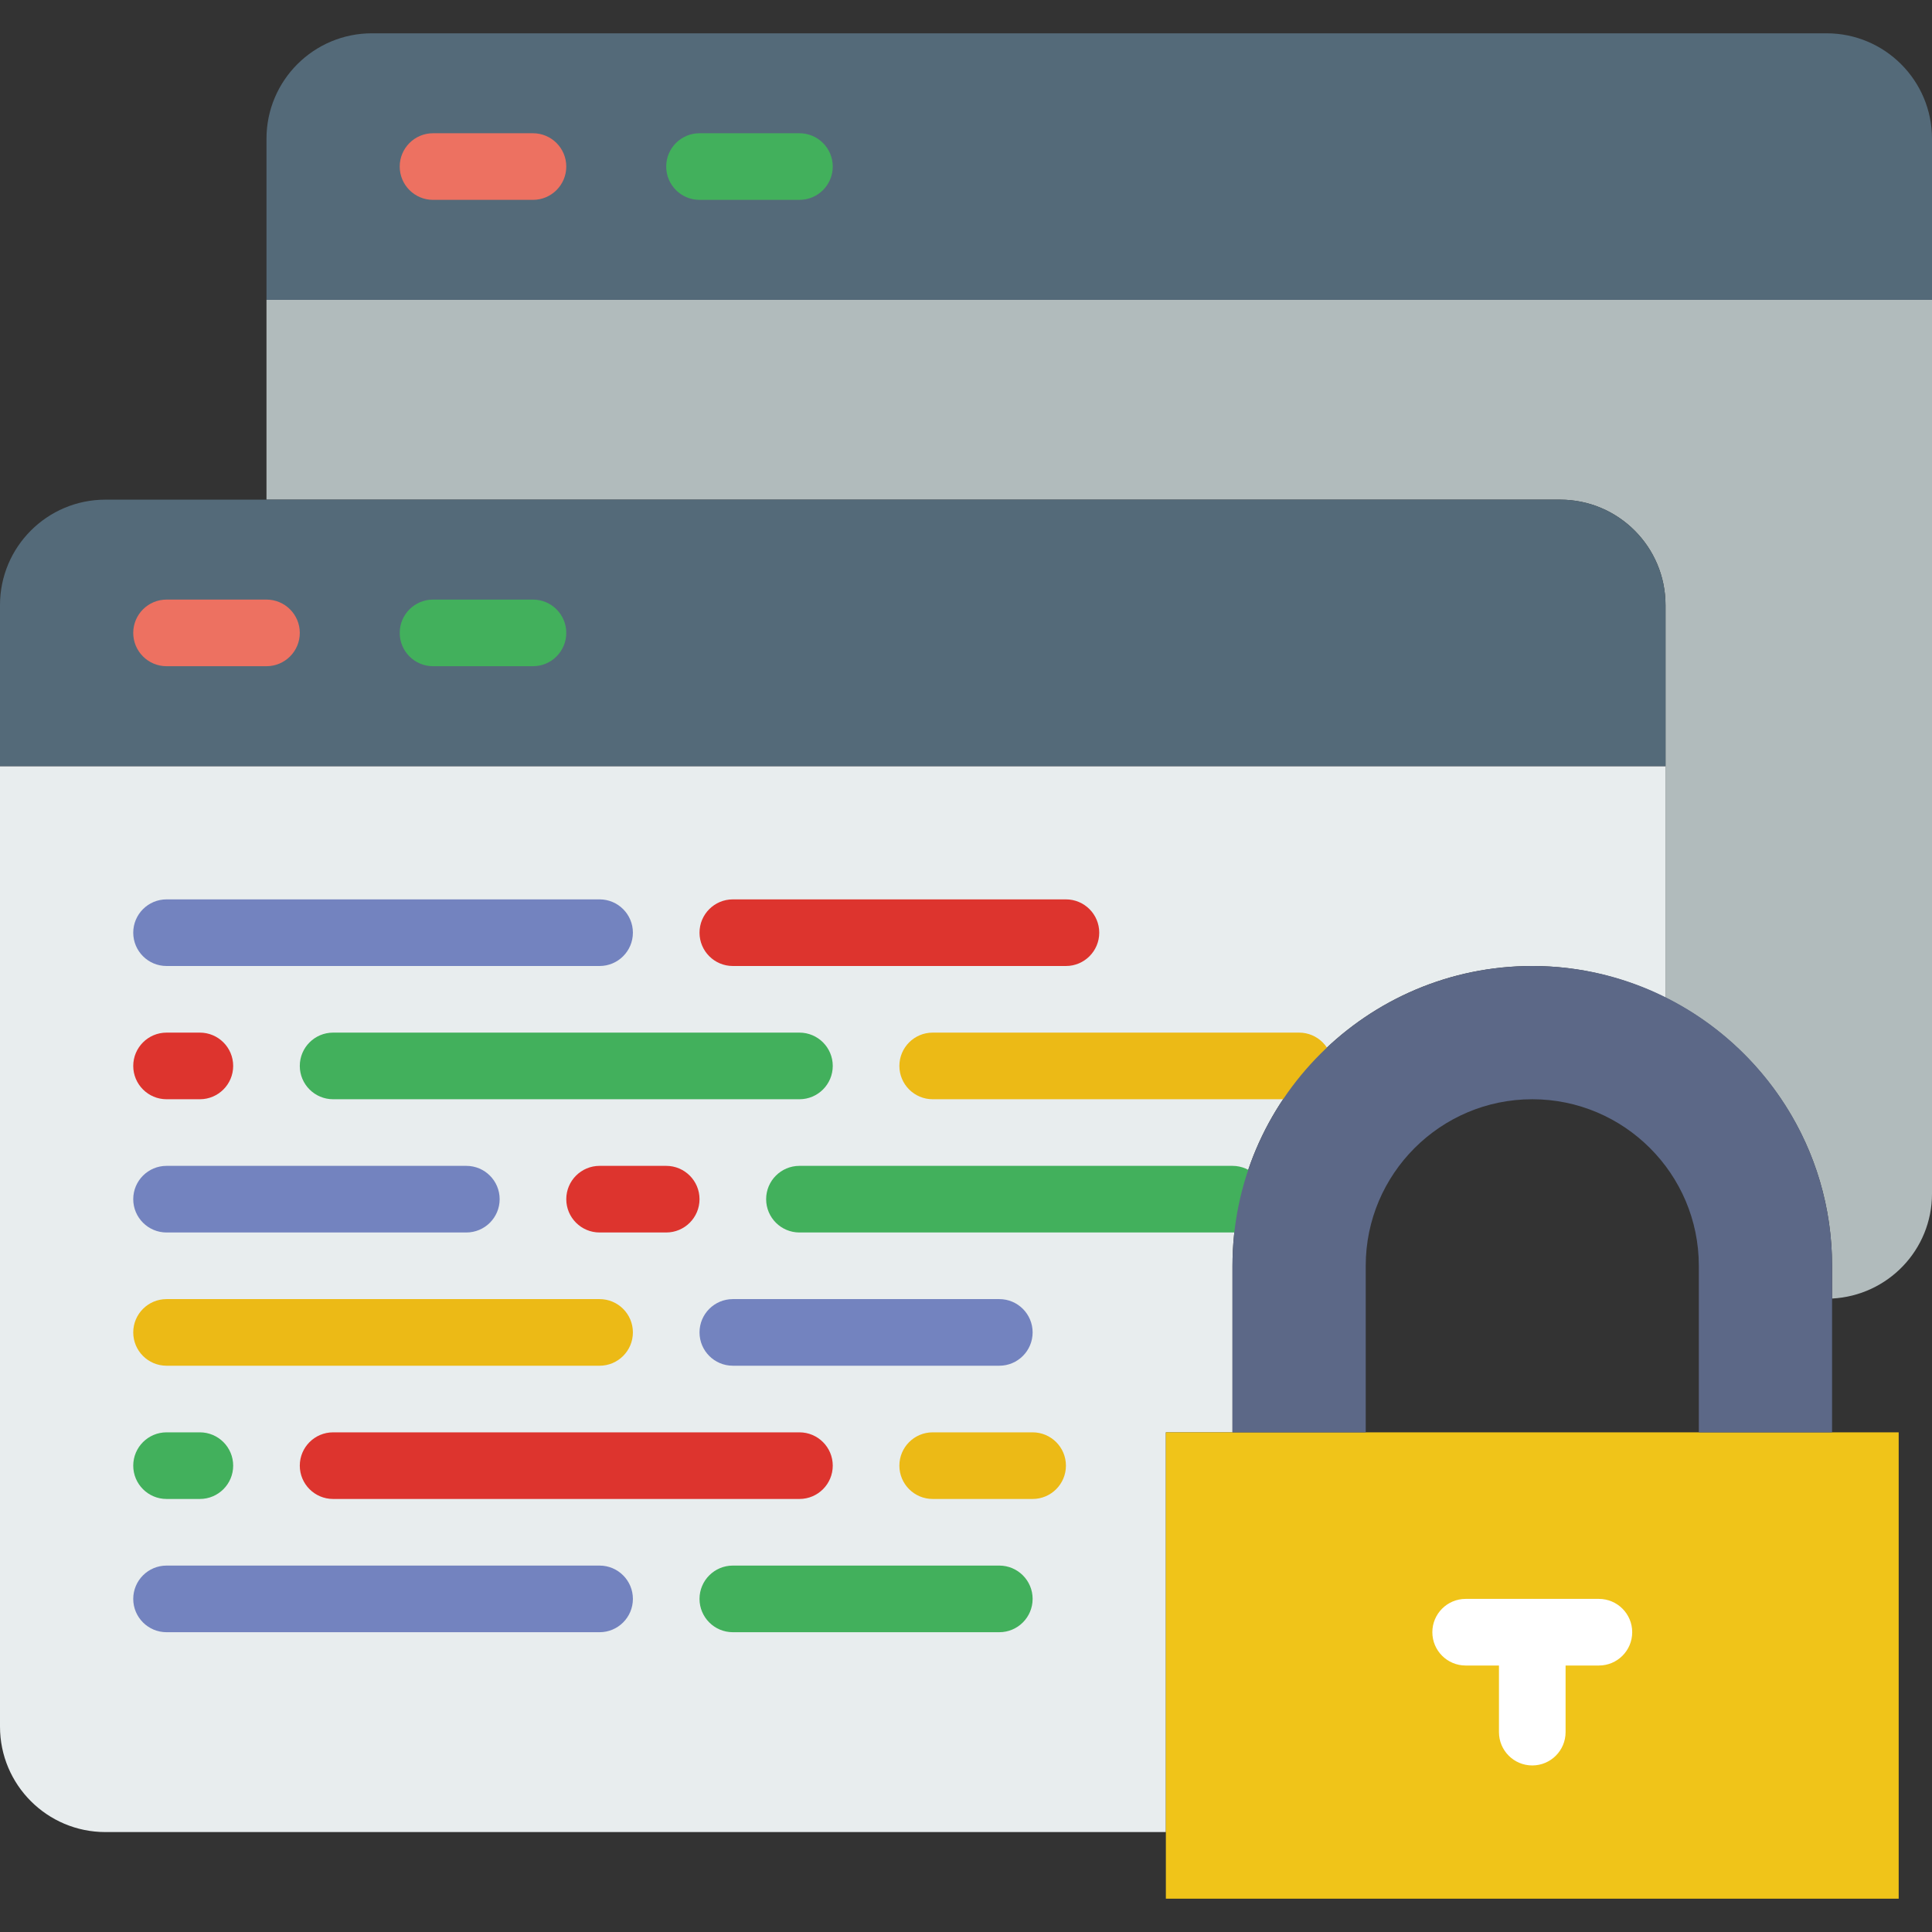 <?xml version="1.0" encoding="iso-8859-1"?>
<!-- Generator: Adobe Illustrator 19.0.0, SVG Export Plug-In . SVG Version: 6.00 Build 0)  -->
<svg version="1.1" id="Layer_1" xmlns="http://www.w3.org/2000/svg" xmlns:xlink="http://www.w3.org/1999/xlink" x="0px" y="0px"
	 viewBox="0 0 512 512" style="enable-background:new 0 0 512 512;" xml:space="preserve">
<rect x="0" y="0" width="512" height="512" fill="#333333" stroke="none"/>
<g>
	<path style="fill:#B1BBBC;" d="M70.621,79.448v52.966H413.44c15.431,0,27.939,12.509,27.939,27.939v42.681v61.352
		c26.112,13.03,44.138,39.945,44.138,71.062v8.678C500.259,343.358,512,331.264,512,316.337V79.448H70.621z"/>
	<path style="fill:#E8EDEE;" d="M308.966,379.586h17.655v-44.138c0-43.811,35.646-79.448,79.448-79.448
		c12.694,0,24.655,3.063,35.31,8.386v-61.352H0v254.543c0,15.431,12.509,27.939,27.939,27.939h281.026V379.586z"/>
	<path style="fill:#7383BF;" d="M158.897,256H44.138c-4.873,0-8.828-3.955-8.828-8.828c0-4.873,3.955-8.828,8.828-8.828h114.759
		c4.873,0,8.828,3.955,8.828,8.828C167.724,252.045,163.769,256,158.897,256"/>
	<path style="fill:#DD342E;" d="M282.483,256h-88.276c-4.873,0-8.828-3.955-8.828-8.828c0-4.873,3.955-8.828,8.828-8.828h88.276
		c4.873,0,8.828,3.955,8.828,8.828C291.31,252.045,287.356,256,282.483,256"/>
	<path style="fill:#ECBA16;" d="M344.276,291.31h-97.103c-4.873,0-8.828-3.955-8.828-8.828s3.955-8.828,8.828-8.828h97.103
		c4.873,0,8.828,3.955,8.828,8.828S349.149,291.31,344.276,291.31"/>
	<path style="fill:#42B05C;" d="M211.862,291.31H88.276c-4.873,0-8.828-3.955-8.828-8.828s3.955-8.828,8.828-8.828h123.586
		c4.873,0,8.828,3.955,8.828,8.828S216.735,291.31,211.862,291.31"/>
	<path style="fill:#DD342E;" d="M52.966,291.31h-8.828c-4.873,0-8.828-3.955-8.828-8.828s3.955-8.828,8.828-8.828h8.828
		c4.873,0,8.828,3.955,8.828,8.828S57.838,291.31,52.966,291.31"/>
	<path style="fill:#7383BF;" d="M123.586,326.621H44.138c-4.873,0-8.828-3.955-8.828-8.828c0-4.873,3.955-8.828,8.828-8.828h79.448
		c4.873,0,8.828,3.955,8.828,8.828C132.414,322.666,128.459,326.621,123.586,326.621"/>
	<path style="fill:#DD342E;" d="M176.552,326.621h-17.655c-4.873,0-8.828-3.955-8.828-8.828c0-4.873,3.955-8.828,8.828-8.828h17.655
		c4.873,0,8.828,3.955,8.828,8.828C185.379,322.666,181.425,326.621,176.552,326.621"/>
	<path style="fill:#42B05C;" d="M326.621,326.621H211.862c-4.873,0-8.828-3.955-8.828-8.828c0-4.873,3.955-8.828,8.828-8.828
		h114.759c4.873,0,8.828,3.955,8.828,8.828C335.448,322.666,331.493,326.621,326.621,326.621"/>
	<path style="fill:#ECBA16;" d="M158.897,361.931H44.138c-4.873,0-8.828-3.955-8.828-8.828c0-4.873,3.955-8.828,8.828-8.828h114.759
		c4.873,0,8.828,3.955,8.828,8.828C167.724,357.976,163.769,361.931,158.897,361.931"/>
	<path style="fill:#7383BF;" d="M264.828,361.931h-70.621c-4.873,0-8.828-3.955-8.828-8.828c0-4.873,3.955-8.828,8.828-8.828h70.621
		c4.873,0,8.828,3.955,8.828,8.828C273.655,357.976,269.7,361.931,264.828,361.931"/>
	<path style="fill:#ECBA16;" d="M273.655,397.241h-26.483c-4.873,0-8.828-3.955-8.828-8.828s3.955-8.828,8.828-8.828h26.483
		c4.873,0,8.828,3.955,8.828,8.828S278.528,397.241,273.655,397.241"/>
	<path style="fill:#DD342E;" d="M211.862,397.241H88.276c-4.873,0-8.828-3.955-8.828-8.828s3.955-8.828,8.828-8.828h123.586
		c4.873,0,8.828,3.955,8.828,8.828S216.735,397.241,211.862,397.241"/>
	<path style="fill:#42B05C;" d="M52.966,397.241h-8.828c-4.873,0-8.828-3.955-8.828-8.828s3.955-8.828,8.828-8.828h8.828
		c4.873,0,8.828,3.955,8.828,8.828S57.838,397.241,52.966,397.241"/>
	<path style="fill:#7383BF;" d="M158.897,432.552H44.138c-4.873,0-8.828-3.955-8.828-8.828c0-4.873,3.955-8.828,8.828-8.828h114.759
		c4.873,0,8.828,3.955,8.828,8.828C167.724,428.597,163.769,432.552,158.897,432.552"/>
	<path style="fill:#42B05C;" d="M264.828,432.552h-70.621c-4.873,0-8.828-3.955-8.828-8.828c0-4.873,3.955-8.828,8.828-8.828h70.621
		c4.873,0,8.828,3.955,8.828,8.828C273.655,428.597,269.7,432.552,264.828,432.552"/>
	<polygon style="fill:#F0C419;" points="308.966,503.172 503.172,503.172 503.172,379.586 308.966,379.586 	"/>
	<path style="fill:#5C6887;" d="M485.517,379.586h-35.31v-44.138c0-24.338-19.8-44.138-44.138-44.138s-44.138,19.8-44.138,44.138
		v44.138h-35.31v-44.138c0-43.811,35.646-79.448,79.448-79.448s79.448,35.637,79.448,79.448V379.586z"/>
	<g>
		<path style="fill:#546A79;" d="M441.379,203.034H0v-42.681c0-15.431,12.509-27.939,27.939-27.939H413.44
			c15.431,0,27.939,12.509,27.939,27.939V203.034z"/>
		<path style="fill:#546A79;" d="M512,79.448H70.621V36.767c0-15.431,12.509-27.939,27.939-27.939h385.501
			C499.491,8.828,512,21.336,512,36.767V79.448z"/>
	</g>
	<path style="fill:#ED7161;" d="M70.621,176.552H44.138c-4.873,0-8.828-3.955-8.828-8.828s3.955-8.828,8.828-8.828h26.483
		c4.873,0,8.828,3.955,8.828,8.828S75.494,176.552,70.621,176.552"/>
	<path style="fill:#42B05C;" d="M141.241,176.552h-26.483c-4.873,0-8.828-3.955-8.828-8.828s3.955-8.828,8.828-8.828h26.483
		c4.873,0,8.828,3.955,8.828,8.828S146.114,176.552,141.241,176.552"/>
	<path style="fill:#ED7161;" d="M141.241,52.966h-26.483c-4.873,0-8.828-3.955-8.828-8.828s3.955-8.828,8.828-8.828h26.483
		c4.873,0,8.828,3.955,8.828,8.828S146.114,52.966,141.241,52.966"/>
	<path style="fill:#42B05C;" d="M211.862,52.966h-26.483c-4.873,0-8.828-3.955-8.828-8.828s3.955-8.828,8.828-8.828h26.483
		c4.873,0,8.828,3.955,8.828,8.828S216.735,52.966,211.862,52.966"/>
	<g>
		<path style="fill:#FFFFFF;" d="M423.724,441.379h-35.31c-4.873,0-8.828-3.955-8.828-8.828s3.955-8.828,8.828-8.828h35.31
			c4.873,0,8.828,3.955,8.828,8.828S428.597,441.379,423.724,441.379"/>
		<path style="fill:#FFFFFF;" d="M406.069,467.862c-4.873,0-8.828-3.955-8.828-8.828v-26.483c0-4.873,3.955-8.828,8.828-8.828
			s8.828,3.955,8.828,8.828v26.483C414.897,463.907,410.942,467.862,406.069,467.862"/>
	</g>
</g>
<g>
</g>
<g>
</g>
<g>
</g>
<g>
</g>
<g>
</g>
<g>
</g>
<g>
</g>
<g>
</g>
<g>
</g>
<g>
</g>
<g>
</g>
<g>
</g>
<g>
</g>
<g>
</g>
<g>
</g>
</svg>
